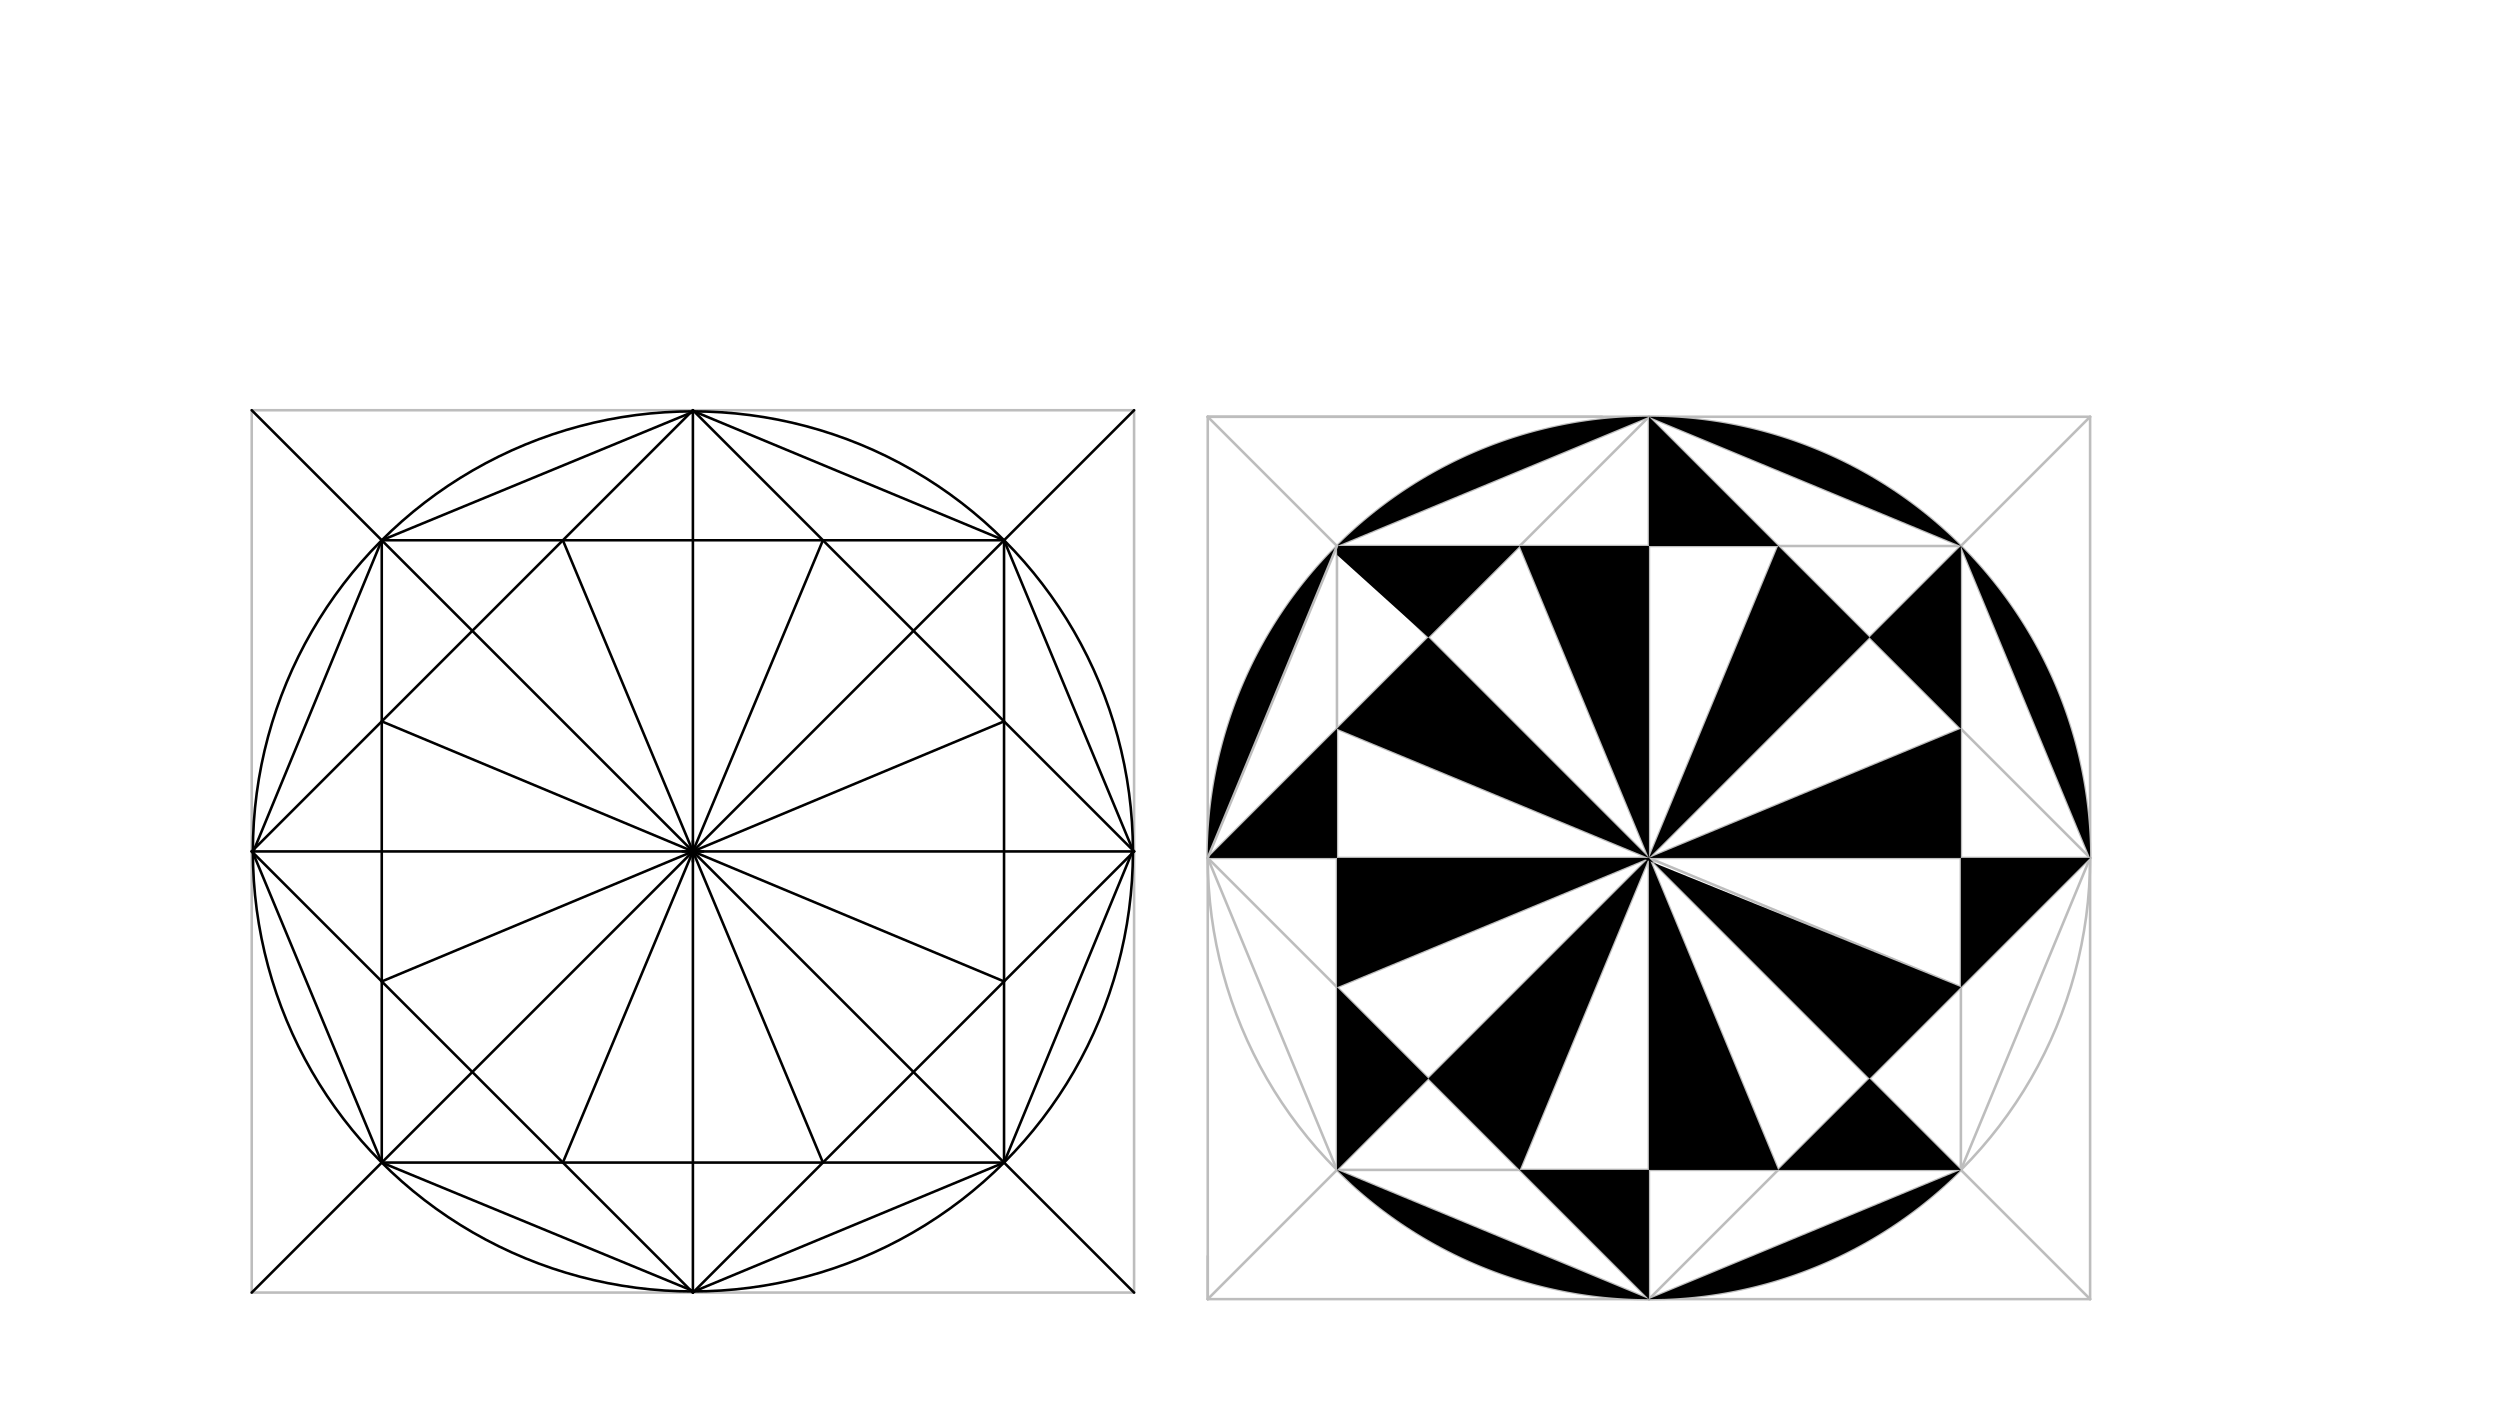 <svg xmlns="http://www.w3.org/2000/svg" class="svg--816" height="100%" preserveAspectRatio="xMidYMid meet" viewBox="0 0 963.78 541.417" width="100%"><defs><marker id="marker-arrow" markerHeight="16" markerUnits="userSpaceOnUse" markerWidth="24" orient="auto-start-reverse" refX="24" refY="4" viewBox="0 0 24 8"><path d="M 0 0 L 24 4 L 0 8 z" stroke="inherit"></path></marker></defs><g class="aux-layer--949"><g class="element--733"><line stroke="#BDBDBD" stroke-dasharray="none" stroke-linecap="round" stroke-width="1" x1="437.2" x2="97.042" y1="158.15" y2="158.15"></line></g><g class="element--733"><line stroke="#BDBDBD" stroke-dasharray="none" stroke-linecap="round" stroke-width="1" x1="97.042" x2="97.042" y1="158.15" y2="498.307"></line></g><g class="element--733"><line stroke="#BDBDBD" stroke-dasharray="none" stroke-linecap="round" stroke-width="1" x1="437.2" x2="437.2" y1="158.15" y2="498.307"></line></g><g class="element--733"><line stroke="#BDBDBD" stroke-dasharray="none" stroke-linecap="round" stroke-width="1" x1="97.042" x2="437.2" y1="498.307" y2="498.307"></line></g><g class="element--733"><line stroke="#BDBDBD" stroke-dasharray="none" stroke-linecap="round" stroke-width="1" x1="465.6" x2="805.757" y1="160.675" y2="160.675"></line></g><g class="element--733"><line stroke="#BDBDBD" stroke-dasharray="none" stroke-linecap="round" stroke-width="1" x1="465.6" x2="617.6" y1="160.675" y2="160.675"></line></g><g class="element--733"><line stroke="#BDBDBD" stroke-dasharray="none" stroke-linecap="round" stroke-width="1" x1="465.6" x2="465.6" y1="160.675" y2="500.832"></line></g><g class="element--733"><line stroke="#BDBDBD" stroke-dasharray="none" stroke-linecap="round" stroke-width="1" x1="465.6" x2="465.6" y1="484.275" y2="500.832"></line></g><g class="element--733"><line stroke="#BDBDBD" stroke-dasharray="none" stroke-linecap="round" stroke-width="1" x1="465.6" x2="805.757" y1="500.832" y2="500.832"></line></g><g class="element--733"><line stroke="#BDBDBD" stroke-dasharray="none" stroke-linecap="round" stroke-width="1" x1="805.757" x2="805.757" y1="500.832" y2="160.675"></line></g><g class="element--733"><line stroke="#000000" stroke-dasharray="none" stroke-linecap="round" stroke-width="1" x1="97.042" x2="437.2" y1="158.15" y2="498.307"></line></g><g class="element--733"><line stroke="#000000" stroke-dasharray="none" stroke-linecap="round" stroke-width="1" x1="97.042" x2="437.2" y1="498.307" y2="158.15"></line></g><g class="element--733"><line stroke="#000000" stroke-dasharray="none" stroke-linecap="round" stroke-width="1" x1="97.042" x2="437.2" y1="328.229" y2="328.229"></line></g><g class="element--733"><line stroke="#000000" stroke-dasharray="none" stroke-linecap="round" stroke-width="1" x1="267.121" x2="267.121" y1="158.15" y2="498.307"></line></g><g class="element--733"><line stroke="#000000" stroke-dasharray="none" stroke-linecap="round" stroke-width="1" x1="267.121" x2="97.042" y1="158.15" y2="328.229"></line></g><g class="element--733"><line stroke="#000000" stroke-dasharray="none" stroke-linecap="round" stroke-width="1" x1="97.042" x2="267.121" y1="328.229" y2="498.307"></line></g><g class="element--733"><line stroke="#000000" stroke-dasharray="none" stroke-linecap="round" stroke-width="1" x1="267.121" x2="437.2" y1="498.307" y2="328.229"></line></g><g class="element--733"><line stroke="#000000" stroke-dasharray="none" stroke-linecap="round" stroke-width="1" x1="437.2" x2="267.121" y1="328.229" y2="158.15"></line></g><g class="element--733"><g class="center--a87"><line x1="263.121" y1="328.229" x2="271.121" y2="328.229" stroke="#000000" stroke-width="1" stroke-linecap="round"></line><line x1="267.121" y1="324.229" x2="267.121" y2="332.229" stroke="#000000" stroke-width="1" stroke-linecap="round"></line><circle class="hit--87b" cx="267.121" cy="328.229" r="4" stroke="none" fill="transparent"></circle></g><circle cx="267.121" cy="328.229" fill="none" r="169.635" stroke="#000000" stroke-dasharray="none" stroke-width="1"></circle></g><g class="element--733"><line stroke="#000000" stroke-dasharray="none" stroke-linecap="round" stroke-width="1" x1="147.171" x2="387.071" y1="208.279" y2="208.279"></line></g><g class="element--733"><line stroke="#000000" stroke-dasharray="none" stroke-linecap="round" stroke-width="1" x1="387.071" x2="387.071" y1="208.279" y2="448.179"></line></g><g class="element--733"><line stroke="#000000" stroke-dasharray="none" stroke-linecap="round" stroke-width="1" x1="387.071" x2="147.171" y1="448.179" y2="448.179"></line></g><g class="element--733"><line stroke="#000000" stroke-dasharray="none" stroke-linecap="round" stroke-width="1" x1="147.171" x2="147.171" y1="448.179" y2="208.279"></line></g><g class="element--733"><line stroke="#000000" stroke-dasharray="none" stroke-linecap="round" stroke-width="1" x1="216.993" x2="267.121" y1="208.279" y2="328.229"></line></g><g class="element--733"><line stroke="#000000" stroke-dasharray="none" stroke-linecap="round" stroke-width="1" x1="267.121" x2="147.171" y1="328.229" y2="278.1"></line></g><g class="element--733"><line stroke="#000000" stroke-dasharray="none" stroke-linecap="round" stroke-width="1" x1="267.121" x2="147.171" y1="328.229" y2="378.357"></line></g><g class="element--733"><line stroke="#000000" stroke-dasharray="none" stroke-linecap="round" stroke-width="1" x1="216.993" x2="267.121" y1="448.179" y2="328.229"></line></g><g class="element--733"><line stroke="#000000" stroke-dasharray="none" stroke-linecap="round" stroke-width="1" x1="267.121" x2="317.25" y1="328.229" y2="448.179"></line></g><g class="element--733"><line stroke="#000000" stroke-dasharray="none" stroke-linecap="round" stroke-width="1" x1="267.121" x2="387.071" y1="328.229" y2="378.357"></line></g><g class="element--733"><line stroke="#000000" stroke-dasharray="none" stroke-linecap="round" stroke-width="1" x1="387.071" x2="267.121" y1="278.1" y2="328.229"></line></g><g class="element--733"><line stroke="#000000" stroke-dasharray="none" stroke-linecap="round" stroke-width="1" x1="267.121" x2="317.25" y1="328.229" y2="208.279"></line></g><g class="element--733"><line stroke="#000000" stroke-dasharray="none" stroke-linecap="round" stroke-width="1" x1="147.171" x2="267.566" y1="208.279" y2="158.594"></line></g><g class="element--733"><line stroke="#000000" stroke-dasharray="none" stroke-linecap="round" stroke-width="1" x1="267.566" x2="387.071" y1="158.594" y2="208.279"></line></g><g class="element--733"><line stroke="#000000" stroke-dasharray="none" stroke-linecap="round" stroke-width="1" x1="387.071" x2="436.756" y1="208.279" y2="327.784"></line></g><g class="element--733"><line stroke="#000000" stroke-dasharray="none" stroke-linecap="round" stroke-width="1" x1="436.756" x2="387.071" y1="327.784" y2="448.179"></line></g><g class="element--733"><line stroke="#000000" stroke-dasharray="none" stroke-linecap="round" stroke-width="1" x1="387.071" x2="267.566" y1="448.179" y2="497.863"></line></g><g class="element--733"><line stroke="#000000" stroke-dasharray="none" stroke-linecap="round" stroke-width="1" x1="267.566" x2="147.171" y1="497.863" y2="448.179"></line></g><g class="element--733"><line stroke="#000000" stroke-dasharray="none" stroke-linecap="round" stroke-width="1" x1="147.171" x2="97.487" y1="448.179" y2="328.673"></line></g><g class="element--733"><line stroke="#000000" stroke-dasharray="none" stroke-linecap="round" stroke-width="1" x1="97.487" x2="147.171" y1="328.673" y2="208.279"></line></g><g class="element--733"><line stroke="#BDBDBD" stroke-dasharray="none" stroke-linecap="round" stroke-width="1" x1="465.6" x2="805.757" y1="160.675" y2="500.832"></line></g><g class="element--733"><line stroke="#BDBDBD" stroke-dasharray="none" stroke-linecap="round" stroke-width="1" x1="805.757" x2="465.6" y1="160.675" y2="500.832"></line></g><g class="element--733"><line stroke="#BDBDBD" stroke-dasharray="none" stroke-linecap="round" stroke-width="1" x1="465.6" x2="805.757" y1="330.754" y2="330.754"></line></g><g class="element--733"><line stroke="#BDBDBD" stroke-dasharray="none" stroke-linecap="round" stroke-width="1" x1="635.679" x2="635.679" y1="160.675" y2="500.832"></line></g><g class="element--733"><line stroke="#BDBDBD" stroke-dasharray="none" stroke-linecap="round" stroke-width="1" x1="635.679" x2="465.6" y1="160.675" y2="330.754"></line></g><g class="element--733"><line stroke="#BDBDBD" stroke-dasharray="none" stroke-linecap="round" stroke-width="1" x1="465.6" x2="635.679" y1="330.754" y2="500.832"></line></g><g class="element--733"><line stroke="#BDBDBD" stroke-dasharray="none" stroke-linecap="round" stroke-width="1" x1="635.679" x2="805.757" y1="500.832" y2="330.754"></line></g><g class="element--733"><g class="center--a87"><line x1="631.679" y1="330.754" x2="639.679" y2="330.754" stroke="#BDBDBD" stroke-width="1" stroke-linecap="round"></line><line x1="635.679" y1="326.754" x2="635.679" y2="334.754" stroke="#BDBDBD" stroke-width="1" stroke-linecap="round"></line><circle class="hit--87b" cx="635.679" cy="330.754" r="4" stroke="none" fill="transparent"></circle></g><circle cx="635.679" cy="330.754" fill="none" r="170.079" stroke="#BDBDBD" stroke-dasharray="none" stroke-width="1"></circle></g><g class="element--733"><line stroke="#BDBDBD" stroke-dasharray="none" stroke-linecap="round" stroke-width="1" x1="805.757" x2="635.679" y1="330.754" y2="160.675"></line></g><g class="element--733"><line stroke="#BDBDBD" stroke-dasharray="none" stroke-linecap="round" stroke-width="1" x1="515.415" x2="755.943" y1="210.49" y2="210.49"></line></g><g class="element--733"><line stroke="#BDBDBD" stroke-dasharray="none" stroke-linecap="round" stroke-width="1" x1="755.943" x2="755.943" y1="210.49" y2="451.018"></line></g><g class="element--733"><line stroke="#BDBDBD" stroke-dasharray="none" stroke-linecap="round" stroke-width="1" x1="755.943" x2="515.415" y1="451.018" y2="451.018"></line></g><g class="element--733"><line stroke="#BDBDBD" stroke-dasharray="none" stroke-linecap="round" stroke-width="1" x1="515.415" x2="515.415" y1="451.018" y2="210.49"></line></g><g class="element--733"><line stroke="#BDBDBD" stroke-dasharray="none" stroke-linecap="round" stroke-width="1" x1="635.679" x2="755.943" y1="160.675" y2="210.49"></line></g><g class="element--733"><line stroke="#BDBDBD" stroke-dasharray="none" stroke-linecap="round" stroke-width="1" x1="755.943" x2="805.757" y1="210.49" y2="330.754"></line></g><g class="element--733"><line stroke="#BDBDBD" stroke-dasharray="none" stroke-linecap="round" stroke-width="1" x1="805.757" x2="755.943" y1="330.754" y2="451.018"></line></g><g class="element--733"><line stroke="#BDBDBD" stroke-dasharray="none" stroke-linecap="round" stroke-width="1" x1="755.943" x2="635.679" y1="451.018" y2="500.832"></line></g><g class="element--733"><line stroke="#BDBDBD" stroke-dasharray="none" stroke-linecap="round" stroke-width="1" x1="635.679" x2="515.415" y1="500.832" y2="451.018"></line></g><g class="element--733"><line stroke="#BDBDBD" stroke-dasharray="none" stroke-linecap="round" stroke-width="1" x1="515.415" x2="465.6" y1="451.018" y2="330.754"></line></g><g class="element--733"><line stroke="#BDBDBD" stroke-dasharray="none" stroke-linecap="round" stroke-width="1" x1="515.415" x2="635.679" y1="210.49" y2="160.675"></line></g><g class="element--733"><line stroke="#BDBDBD" stroke-dasharray="none" stroke-linecap="round" stroke-width="1" x1="585.864" x2="635.679" y1="210.49" y2="330.754"></line></g><g class="element--733"><line stroke="#BDBDBD" stroke-dasharray="none" stroke-linecap="round" stroke-width="1" x1="635.679" x2="515.415" y1="330.754" y2="280.939"></line></g><g class="element--733"><line stroke="#BDBDBD" stroke-dasharray="none" stroke-linecap="round" stroke-width="1" x1="515.415" x2="635.679" y1="380.569" y2="330.754"></line></g><g class="element--733"><line stroke="#BDBDBD" stroke-dasharray="none" stroke-linecap="round" stroke-width="1" x1="635.679" x2="585.864" y1="330.754" y2="451.018"></line></g><g class="element--733"><line stroke="#BDBDBD" stroke-dasharray="none" stroke-linecap="round" stroke-width="1" x1="635.679" x2="685.494" y1="330.754" y2="451.018"></line></g><g class="element--733"><line stroke="#BDBDBD" stroke-dasharray="none" stroke-linecap="round" stroke-width="1" x1="635.679" x2="755.943" y1="330.754" y2="380.569"></line></g><g class="element--733"><line stroke="#BDBDBD" stroke-dasharray="none" stroke-linecap="round" stroke-width="1" x1="635.679" x2="755.943" y1="330.754" y2="280.939"></line></g><g class="element--733"><line stroke="#BDBDBD" stroke-dasharray="none" stroke-linecap="round" stroke-width="1" x1="635.679" x2="685.494" y1="330.754" y2="210.49"></line></g></g><g class="main-layer--75a"><g class="element--733"><g fill="#000000" opacity="1"><path d="M 635.679 160.675 L 635.679 210.49 L 685.494 210.49 L 685.494 210.49 L 635.679 160.675 Z" stroke="none"></path></g></g><g class="element--733"><g fill="#000000" opacity="1"><path d="M 515.415 210.49 L 585.864 210.49 L 550.639 245.714 L 550.639 245.714 L 515.5 213.984 Z" stroke="none"></path></g></g><g class="element--733"><g fill="#000000" opacity="1"><path d="M 465.6 330.754 L 515.415 280.939 L 515.415 330.754 L 465.6 330.754 Z" stroke="none"></path></g></g><g class="element--733"><g fill="#000000" opacity="1"><path d="M 515.415 380.569 L 550.639 415.793 L 515.415 451.018 L 515.415 451.018 L 515.415 451.018 L 515.415 380.569 Z" stroke="none"></path></g></g><g class="element--733"><g fill="#000000" opacity="1"><path d="M 635.679 451.018 L 635.679 500.832 L 585.864 451.018 L 635.679 451.018 Z" stroke="none"></path></g></g><g class="element--733"><g fill="#000000" opacity="1"><path d="M 720.718 415.793 L 755.943 451.018 L 685.494 451.018 L 720.718 415.793 Z" stroke="none"></path></g></g><g class="element--733"><g fill="#000000" opacity="1"><path d="M 805.757 330.754 L 755.943 330.754 L 755.943 380.569 L 805.757 330.754 Z" stroke="none"></path></g></g><g class="element--733"><g fill="#000000" opacity="1"><path d="M 755.943 210.49 L 720.718 245.714 L 755.943 280.939 L 755.943 210.49 Z" stroke="none"></path></g></g><g class="element--733"><g fill="#000000" opacity="1"><path d="M 635.679 210.49 L 585.864 210.49 L 635.679 330.754 L 635.679 210.49 Z" stroke="none"></path></g></g><g class="element--733"><g fill="#000000" opacity="1"><path d="M 550.639 245.714 L 515.415 280.939 L 635.679 330.754 L 550.639 245.714 Z" stroke="none"></path></g></g><g class="element--733"><g fill="#000000" opacity="1"><path d="M 515.415 380.569 L 635.679 330.754 L 515.415 330.754 L 515.415 380.569 Z" stroke="none"></path></g></g><g class="element--733"><g fill="#000000" opacity="1"><path d="M 550.639 415.793 L 585.864 451.018 L 635.679 330.754 L 550.639 415.793 Z" stroke="none"></path></g></g><g class="element--733"><g fill="#000000" opacity="1"><path d="M 635.679 330.754 L 635.679 451.018 L 685.494 451.018 L 632.5 322.984 Z" stroke="none"></path></g></g><g class="element--733"><g fill="#000000" opacity="1"><path d="M 635.679 330.754 L 720.718 415.793 L 755.943 380.569 L 633.5 330.984 Z" stroke="none"></path></g></g><g class="element--733"><g fill="#000000" opacity="1"><path d="M 755.943 280.939 L 755.943 330.754 L 635.679 330.754 L 755.943 280.939 Z" stroke="none"></path></g></g><g class="element--733"><g fill="#000000" opacity="1"><path d="M 720.718 245.714 L 685.494 210.49 L 635.679 330.754 L 720.718 245.714 Z" stroke="none"></path></g></g><g class="element--733"><g fill="#000000" opacity="1"><path d="M 515.415 210.49 L 635.679 160.675 L 515.415 210.49 Z" stroke="none"></path></g></g><g class="element--733"><g fill="#000000" opacity="1"><path d="M 515.415 210.49 L 635.679 160.675 L 635.679 160.675 L 635.679 160.675 A 170.079 170.079 0 0 0 515.415 210.49 Z" stroke="none"></path></g></g><g class="element--733"><g fill="#000000" opacity="1"><path d="M 635.679 160.675 L 755.943 210.49 L 755.943 210.49 L 755.943 210.49 A 170.079 170.079 0 0 0 635.679 160.675 Z" stroke="none"></path></g></g><g class="element--733"><g fill="#000000" opacity="1"><path d="M 515.415 210.49 L 515.415 210.49 L 515.415 451.018 L 515.415 451.018 L 515.415 210.49 Z" stroke="none"></path></g></g><g class="element--733"><g fill="#000000" opacity="1"><path d="M 515.415 451.018 L 635.679 500.832 L 635.679 500.832 L 635.679 500.832 A 170.079 170.079 0 0 1 521.249 456.582 Z" stroke="none"></path></g></g><g class="element--733"><g fill="#000000" opacity="1"><path d="M 635.679 500.832 L 755.943 451.018 L 755.943 451.018 L 755.943 451.018 A 170.079 170.079 0 0 1 641.838 500.721 Z" stroke="none"></path></g></g><g class="element--733"><g fill="#000000" opacity="1"><path d="M 755.943 210.49 L 805.757 330.754 L 805.757 330.754 L 805.757 330.754 A 170.079 170.079 0 0 0 755.943 210.49 Z" stroke="none"></path></g></g><g class="element--733"><g fill="#000000" opacity="1"><path d="M 515.415 210.49 L 465.6 330.754 L 465.6 330.754 L 465.6 330.754 A 170.079 170.079 0 0 1 515.415 210.49 Z" stroke="none"></path></g></g><g class="element--733"><line stroke="#BDBDBD" stroke-dasharray="none" stroke-linecap="round" stroke-width="1" x1="515.415" x2="465.6" y1="210.49" y2="330.754"></line></g></g><g class="snaps-layer--ac6"></g><g class="temp-layer--52d"></g></svg>